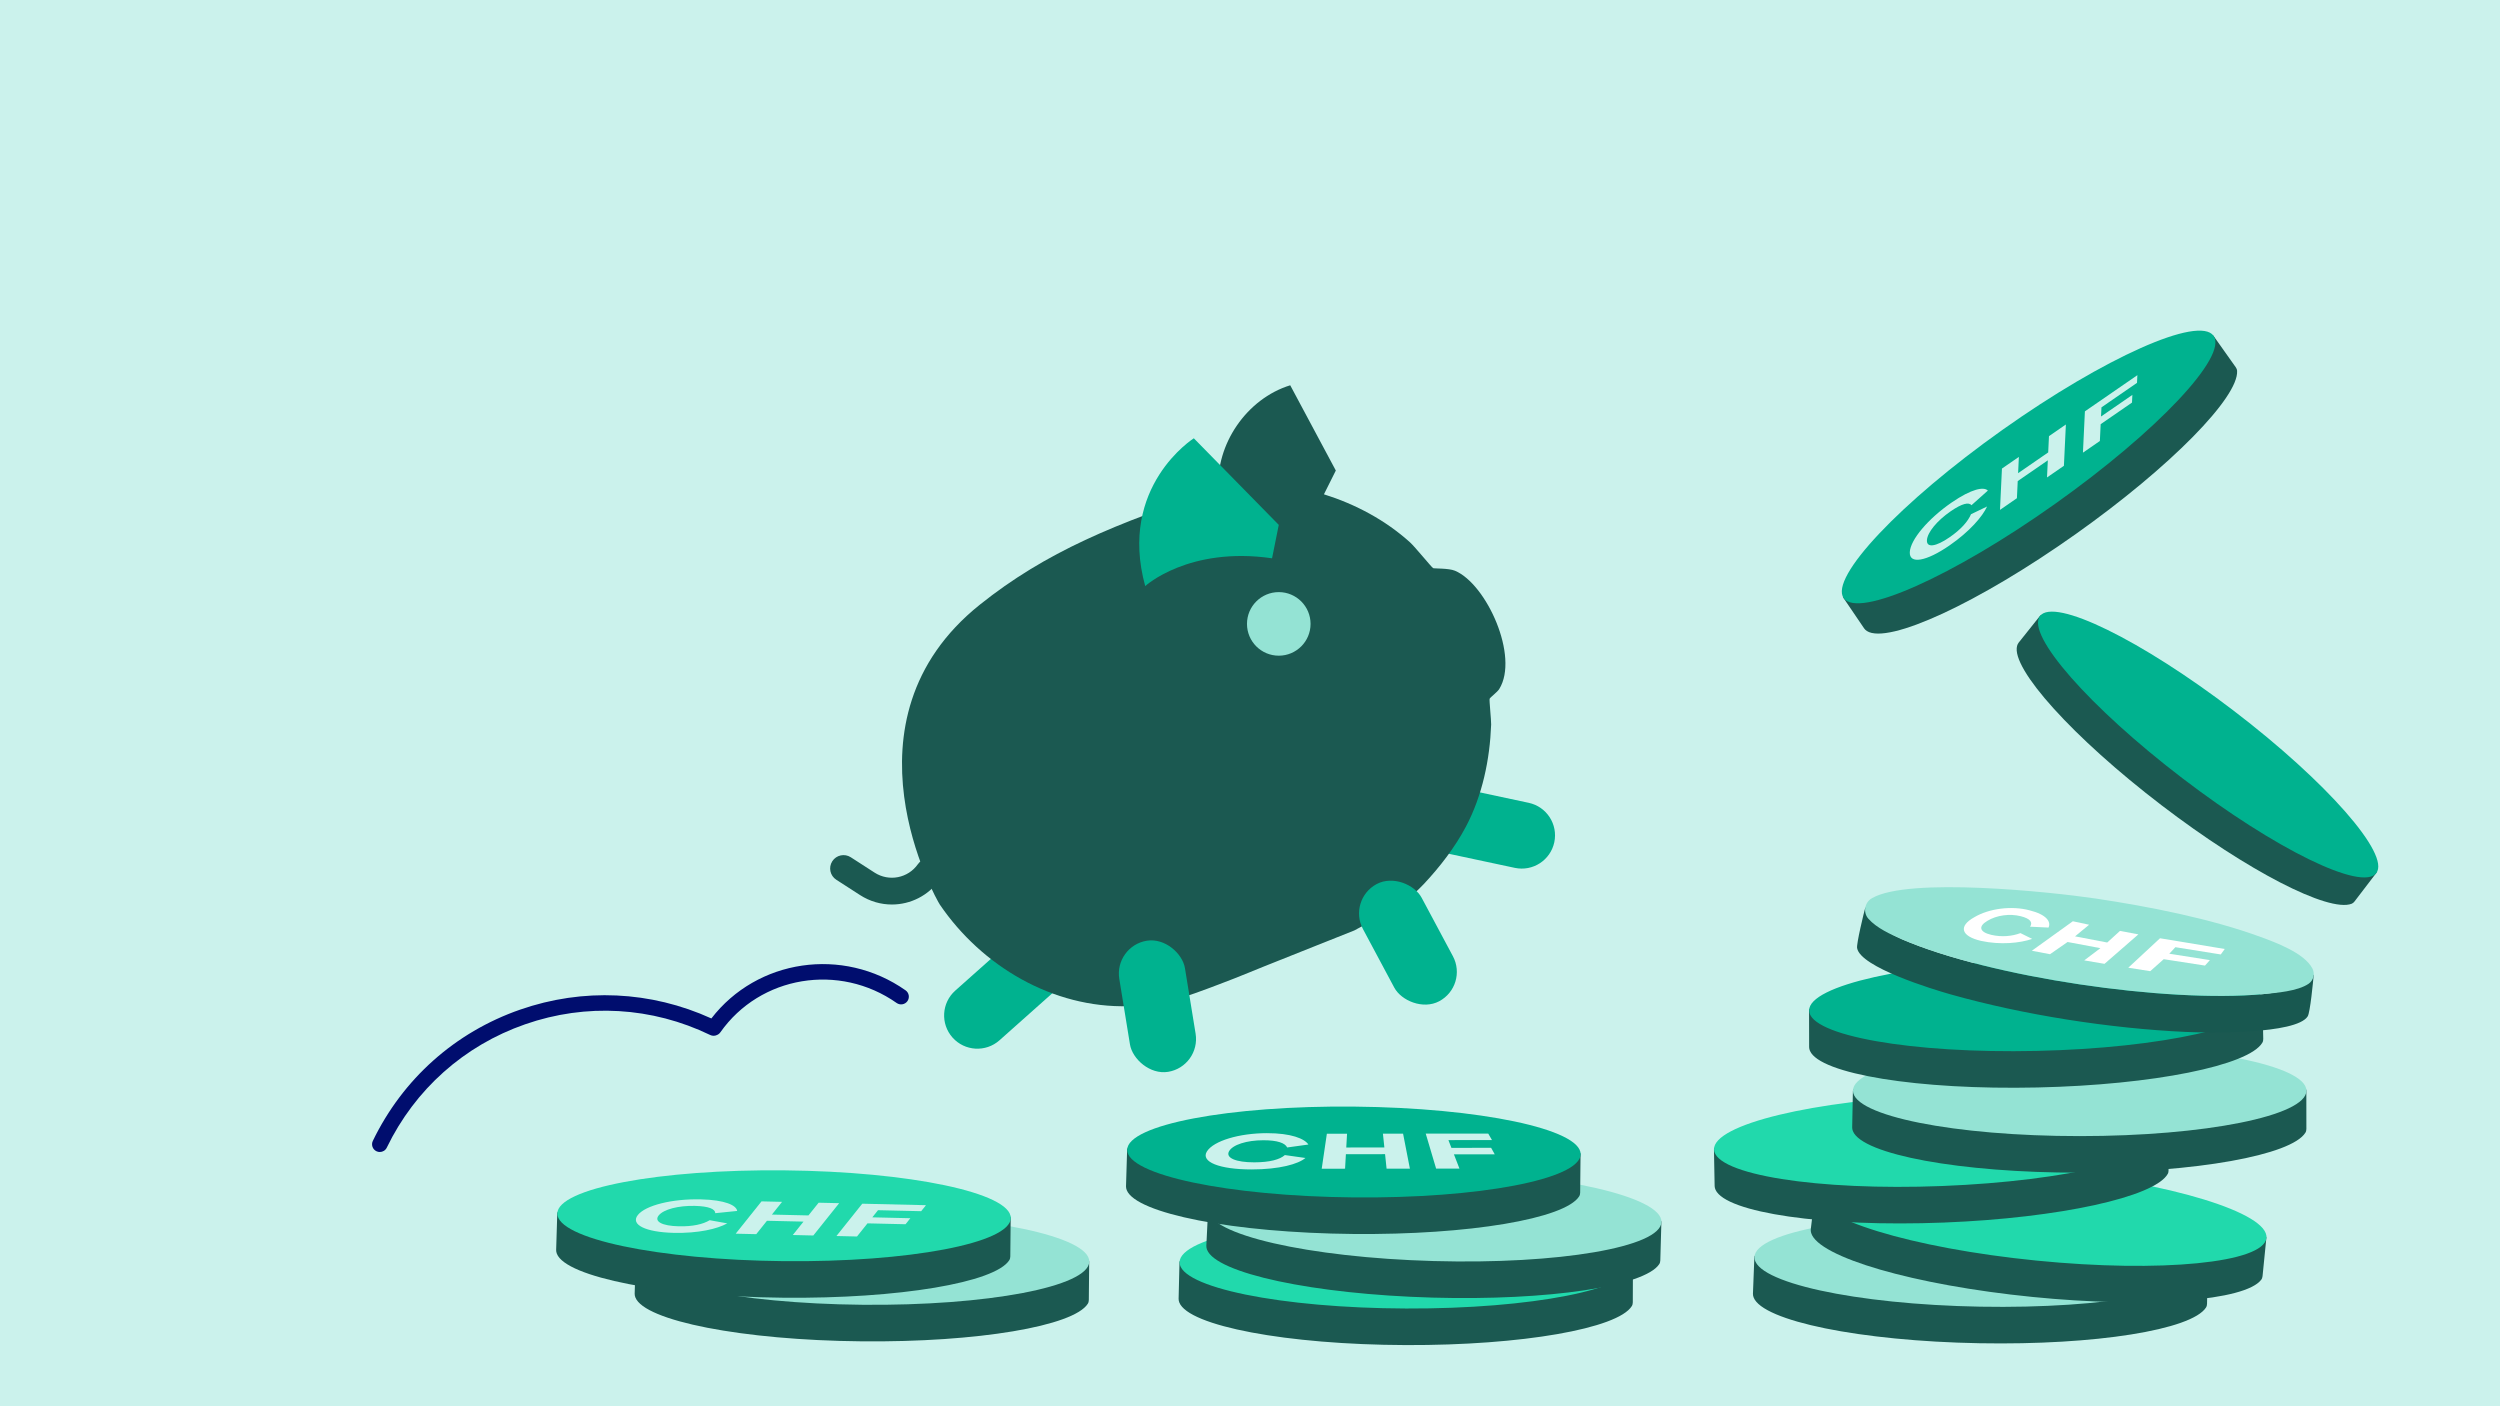 <?xml version="1.0" encoding="UTF-8"?>
<svg xmlns="http://www.w3.org/2000/svg" viewBox="0 0 1920 1080">
  <defs>
    <style>
      .cls-1 {
        fill: #00b28f;
      }

      .cls-2 {
        fill: #185850;
      }

      .cls-3 {
        fill: #fff;
      }

      .cls-4 {
        fill: #cbf2ec;
      }

      .cls-5 {
        fill: #000d6e;
      }

      .cls-6 {
        fill: #21d9ac;
      }

      .cls-7 {
        fill: #94e3d4;
      }

      .cls-8 {
        fill: #1b5951;
      }
    </style>
  </defs>
  <g id="Hintergrund">
    <rect class="cls-4" width="1920" height="1080"/>
  </g>
  <g id="Illustration">
    <path class="cls-5" d="M695.469,760.573c-48.158-33.862-114.022-23.96-149.14,21.592-46.54-21.174-98.52-23.599-146.913-6.751-49.894,17.371-90.054,53.167-113.083,100.795-1.429,2.957-.191,6.513,2.766,7.943.835.404,1.716.594,2.585.594,2.21,0,4.332-1.237,5.359-3.36,21.645-44.767,59.391-78.413,106.285-94.739,46.894-16.328,97.373-13.397,142.14,8.248,1.71.827,3.618.757,5.202-.017,1.001-.417,1.903-1.104,2.572-2.057,30.541-43.435,91.273-53.537,135.387-22.519,2.685,1.888,6.396,1.242,8.286-1.444,1.889-2.687,1.243-6.397-1.444-8.286Z"/>
    <g>
      <path class="cls-8" d="M1521.565,961.872c-32.949-.595-63.797.671-90.153,3.361l180.127,3.253c-26.242-3.64-57.024-6.019-89.973-6.614Z"/>
      <path class="cls-8" d="M1693.777,969.971l-82.239-1.485-180.127-3.253-82.239-1.485c-.986-.018-1.807.774-1.825,1.76,0,0-1.069,27.12-1.086,28.076-.017.956.166,1.906.527,2.849,6.914,18.059,81.835,33.516,173.516,35.172,89.134,1.61,162.909-10.39,173.887-27.413.548-.85.793-1.86.811-2.872l.077-4.276.456-25.249c.018-.986-.774-1.807-1.76-1.824Z"/>
      <ellipse class="cls-7" cx="1521.5" cy="968.656" rx="34.872" ry="174.13" transform="translate(525.531 2472.418) rotate(-88.965)"/>
    </g>
    <g>
      <path class="cls-8" d="M1567.978,926.667c-32.792-3.271-63.64-4.518-90.128-3.978l179.266,17.884c-25.859-5.761-56.346-10.634-89.138-13.906Z"/>
      <path class="cls-8" d="M1738.962,948.737l-81.846-8.165-179.266-17.884-81.846-8.165c-.981-.098-1.864.625-1.962,1.606,0,0-3.27,26.944-3.364,27.895s.011,1.913.294,2.882c5.423,18.561,78.84,40.057,170.083,49.16,88.709,8.85,163.214,2.887,175.539-13.188.615-.803.942-1.79,1.042-2.796l.425-4.256,2.507-25.128c.098-.981-.625-1.864-1.606-1.961Z"/>
      <ellipse class="cls-6" cx="1567.362" cy="933.422" rx="34.872" ry="174.13" transform="translate(482.96 2400.383) rotate(-84.303)"/>
    </g>
    <g>
      <path class="cls-8" d="M1490.039,869.233c-32.929,1.293-63.654,4.324-89.813,8.519l180.017-7.07c-26.408-2.131-57.275-2.743-90.204-1.449Z"/>
      <path class="cls-8" d="M1662.432,867.455l-82.189,3.228-180.017,7.07-82.189,3.228c-.985.039-1.76.876-1.721,1.862,0,0,.487,27.137.524,28.092s.275,1.893.69,2.814c7.937,17.634,83.62,28.774,175.245,25.175,89.08-3.498,162.046-19.704,172.031-37.328.499-.88.685-1.903.646-2.913l-.168-4.273-.991-25.233c-.039-.985-.876-1.759-1.861-1.721Z"/>
      <ellipse class="cls-6" cx="1490.362" cy="876.009" rx="174.13" ry="34.872" transform="translate(-33.229 59.161) rotate(-2.249)"/>
    </g>
    <g>
      <path class="cls-8" d="M1597.141,830.871c-32.954.032-63.773,1.885-90.073,5.077l180.156-.177c-26.307-3.14-57.128-4.932-90.083-4.9Z"/>
      <path class="cls-8" d="M1769.476,835.69l-82.252.081-180.156.177-82.252.081c-.986.001-1.792.808-1.791,1.794,0,0-.552,27.136-.551,28.092.001.956.203,1.902.582,2.838,7.256,17.924,82.458,31.952,174.154,31.862,89.149-.087,162.681-13.489,173.333-30.718.532-.86.758-1.875.757-2.887l-.004-4.277-.025-25.253c-.001-.986-.808-1.792-1.794-1.791Z"/>
      <ellipse class="cls-7" cx="1597.205" cy="837.654" rx="174.13" ry="34.872"/>
    </g>
    <g>
      <path class="cls-8" d="M1699.654,566.75c-24.442-18.683-48.334-34.804-69.638-47.368l133.621,102.135c-17.714-17.26-39.54-36.085-63.982-54.767Z"/>
      <path class="cls-8" d="M1824.643,668.149l-61.006-46.631-133.621-102.135-61.006-46.631c-.731-.559-1.787-.418-2.346.313,0,0-15.813,19.798-16.355,20.507-.542.709-.93,1.525-1.18,2.434-4.797,17.404,42.975,70.489,110.985,122.474,66.121,50.541,128.226,82.35,145.901,75.627.882-.336,1.626-.96,2.199-1.71l2.425-3.172,14.316-18.73c.559-.731.418-1.787-.313-2.345Z"/>
      <ellipse class="cls-1" cx="1695.851" cy="571.814" rx="32.555" ry="162.559" transform="translate(211.695 1571.895) rotate(-52.607)"/>
    </g>
    <g>
      <path class="cls-8" d="M1079.997,963.278c-32.954-.118-63.781,1.593-90.095,4.665l180.155.646c-26.292-3.26-57.105-5.193-90.06-5.311Z"/>
      <path class="cls-8" d="M1252.309,968.884l-82.252-.295-180.155-.646-82.251-.295c-.986-.004-1.795.8-1.799,1.786,0,0-.676,27.133-.68,28.089-.003.956.194,1.903.569,2.841,7.174,17.957,82.311,32.329,174.006,32.658,89.148.32,162.741-12.745,173.472-29.926.536-.858.766-1.872.77-2.883l.015-4.277.091-25.253c.004-.986-.8-1.795-1.786-1.799Z"/>
      <ellipse class="cls-6" cx="1080.03" cy="970.061" rx="34.872" ry="174.13" transform="translate(106.1 2046.605) rotate(-89.794)"/>
    </g>
    <g>
      <path class="cls-8" d="M1102.081,926.848c-32.942-.924-63.8.034-90.182,2.461l180.085,5.05c-26.205-3.902-56.961-6.588-89.903-7.511Z"/>
      <path class="cls-8" d="M1274.203,936.665l-82.22-2.306-180.085-5.05-82.22-2.306c-.986-.028-1.814.756-1.842,1.742,0,0-1.339,27.108-1.366,28.064s.147,1.907.499,2.854c6.733,18.127,81.496,34.331,173.156,36.902,89.114,2.499,163.004-8.763,174.151-25.676.557-.844.812-1.852.84-2.863l.12-4.275.708-25.243c.028-.985-.756-1.814-1.741-1.842Z"/>
      <ellipse class="cls-7" cx="1101.948" cy="933.63" rx="34.872" ry="174.13" transform="translate(137.793 2008.972) rotate(-88.394)"/>
    </g>
    <g>
      <path class="cls-8" d="M662.449,960.411c-32.953-.319-63.789,1.206-90.122,4.117l180.148,1.742c-26.272-3.42-57.073-5.54-90.026-5.859Z"/>
      <path class="cls-8" d="M834.723,967.065l-82.248-.795-180.148-1.742-82.248-.795c-.986-.01-1.8.789-1.81,1.775,0,0-.841,27.128-.85,28.084s.182,1.904.551,2.844c7.065,18.001,82.113,32.829,173.805,33.715,89.145.862,162.816-11.756,173.65-28.871.541-.854.777-1.867.787-2.878l.041-4.277.244-25.252c.01-.986-.789-1.8-1.775-1.81Z"/>
      <ellipse class="cls-7" cx="662.441" cy="967.195" rx="34.872" ry="174.13" transform="translate(-311.113 1620.254) rotate(-89.446)"/>
    </g>
    <g>
      <path class="cls-8" d="M1039.802,877.952c-32.953-.317-63.789,1.209-90.122,4.122l180.148,1.731c-26.272-3.419-57.073-5.537-90.026-5.854Z"/>
      <path class="cls-8" d="M1212.077,884.596l-82.248-.79-180.148-1.731-82.248-.79c-.986-.009-1.8.789-1.81,1.775,0,0-.839,27.128-.849,28.084-.009.956.182,1.904.551,2.844,7.066,18,82.115,32.824,173.807,33.705,89.145.857,162.815-11.765,173.649-28.881.541-.855.777-1.867.787-2.878l.041-4.277.243-25.252c.009-.986-.789-1.8-1.775-1.809Z"/>
      <ellipse class="cls-1" cx="1039.795" cy="884.736" rx="34.872" ry="174.13" transform="translate(145.109 1915.981) rotate(-89.449)"/>
    </g>
    <g>
      <path class="cls-8" d="M1563.286,765.452c-32.946.736-63.718,3.246-89.944,6.998l180.111-4.022c-26.368-2.578-57.221-3.712-90.167-2.976Z"/>
      <path class="cls-8" d="M1735.685,766.592l-82.232,1.836-180.111,4.022-82.231,1.836c-.986.022-1.774.846-1.752,1.832,0,0,.027,27.141.049,28.097s.243,1.897.642,2.825c7.637,17.765,83.121,30.185,174.794,28.138,89.127-1.99,162.356-16.958,172.638-34.411.513-.871.717-1.891.695-2.902l-.095-4.276-.564-25.246c-.022-.986-.846-1.774-1.832-1.752Z"/>
      <ellipse class="cls-1" cx="1563.495" cy="772.232" rx="174.13" ry="34.872" transform="translate(-16.85 35.097) rotate(-1.279)"/>
    </g>
    <g>
      <g>
        <path class="cls-8" d="M1554.011,353.142c-26.88,19.065-50.964,38.382-70.587,56.182l146.946-104.227c-23.286,12.635-49.479,28.979-76.359,48.045Z"/>
        <path class="cls-8" d="M1697.459,257.512l-67.09,47.586-146.946,104.227-67.089,47.586c-.804.57-.995,1.695-.425,2.499,0,0,15.227,22.468,15.78,23.248.553.78,1.264,1.436,2.114,1.981,16.278,10.438,85.764-21.559,160.557-74.608,72.715-51.576,124.991-104.997,123.732-125.214-.063-1.009-.465-1.968-1.05-2.793l-2.474-3.488-14.61-20.598c-.57-.804-1.695-.995-2.499-.425Z"/>
        <ellipse class="cls-1" cx="1557.982" cy="358.642" rx="174.13" ry="34.872" transform="translate(79.716 967.461) rotate(-35.348)"/>
      </g>
      <g>
        <path class="cls-4" d="M1497.206,412.678c8.893-6.132,14.246-12.295,16.529-17.753l12.352-5.947c-3.575,7.801-13.492,19.318-29.012,30.019-17.709,12.211-30.809,14.573-30.357,5.04.455-9.583,14.209-25.737,32.015-38.015,15.617-10.768,24.969-12.361,27.932-9.244l-12.603,11.25c-1.904-2.532-7.109-1.455-16.002,4.677-10.385,7.161-17.9,16.226-18.186,22.26-.264,5.95,6.869,4.926,17.332-2.288Z"/>
        <polygon class="cls-4" points="1585.087 357.734 1572.105 366.684 1572.73 353.531 1549.615 369.469 1548.99 382.622 1535.99 391.586 1537.496 359.855 1550.496 350.891 1549.903 363.395 1573.018 347.457 1573.611 334.953 1586.593 326.002 1585.087 357.734"/>
        <polygon class="cls-4" points="1637.654 303.292 1637.374 309.184 1613.31 325.777 1612.697 338.686 1599.696 347.65 1601.202 315.919 1641.503 288.131 1641.223 294.023 1613.924 312.847 1613.59 319.875 1637.654 303.282 1637.654 303.292"/>
      </g>
    </g>
    <g>
      <path class="cls-4" d="M963.247,892.676c11.968-.01,19.702-2.18,23.528-5.582l15.811,2.235c-5.513,4.674-19.909,8.781-41.384,8.799-24.509.021-39.388-5.802-34.263-13.872,5.153-8.113,24.842-13.967,46.028-13.988,18.577-.018,28.956,4.221,31.885,8.733l-16.289,2.255c-1.569-3.363-7.404-5.555-18.321-5.544-12.75.012-23.591,3.421-26.367,8.529-2.718,5.048,5.289,8.448,19.371,8.436Z"/>
      <polygon class="cls-4" points="1082.796 897.518 1064.895 897.534 1063.73 886.398 1033.642 886.425 1033.013 897.561 1015.077 897.576 1019.031 870.711 1034.533 870.696 1033.933 881.282 1063.193 881.255 1062.087 870.669 1077.558 870.654 1082.796 897.518"/>
      <polygon class="cls-4" points="1145.186 881.532 1147.955 886.52 1116.623 886.548 1120.857 897.478 1102.936 897.493 1094.963 870.628 1142.964 870.581 1145.844 875.57 1112.383 875.601 1114.687 881.551 1145.181 881.523 1145.186 881.532"/>
    </g>
    <g>
      <path class="cls-2" d="M1776.939,748.461c-.474,5.665-2.749,29.098-4.613,32.072-8.784,14.011-77.356,12.743-93.627,11.996-58.177-2.671-124.582-13.021-180.601-28.842-13.423-3.791-69.426-20.826-71.851-35.596-.552-3.363,5.201-27.192,6.373-31.355,4.085,10.997,17.536,20.088,27.88,24.557,67.891,29.331,203.783,49.094,277.444,42.212,12.616-1.179,30.463-4.933,38.996-15.045Z"/>
      <path class="cls-7" d="M1736.266,719.623c-38.362-14.103-86.163-23.485-126.72-29.534-34.063-5.081-143.907-16.661-171.892-.267-.049.029-.097.057-.145.085-5.541,3.266-6.859,10.833-2.611,15.662,6.394,7.269,17.497,12.224,25.6,15.724,67.891,29.331,203.783,49.094,277.444,42.212,10.223-.955,26.698-2.211,35.121-8.007,3.782-2.603,4.954-7.624,2.853-11.706-6.164-11.975-28.859-20.203-39.65-24.17Z"/>
      <g>
        <path class="cls-3" d="M1529.344,717.98c8.078,1.828,15.91,1.078,22.366-1.36l8.993,4.46c-9.384,3.259-24.563,4.725-39.202,1.537-15.67-3.641-17.508-11.334-5.307-18.146,11.485-6.846,28.857-9.001,42.552-5.333,12.928,3.214,16.667,8.768,14.511,13.235l-14.148-.675c2.23-3.268.247-6.216-7.2-8.047-8.345-2.138-18.518-.779-25.561,3.53-7.249,4.264-6.151,8.648,2.997,10.799Z"/>
        <polygon class="cls-3" points="1616.266 740.227 1600.685 737.571 1613.106 728.187 1587.899 723.45 1574.408 732.838 1560.453 730.173 1591.944 707.528 1604.446 710.198 1593.633 719.116 1618.345 723.854 1628.141 714.94 1642.272 717.6 1616.266 740.227"/>
        <polygon class="cls-3" points="1697.187 737.372 1693.431 741.57 1661.741 736.656 1651.383 745.861 1634.518 743.206 1658.888 720.585 1708.597 728.824 1705.556 733.02 1670.693 727.442 1666.004 732.45 1697.193 737.365 1697.187 737.372"/>
      </g>
    </g>
    <g>
      <g>
        <path class="cls-8" d="M602.16,926.907c-32.953-.329-63.789,1.185-90.123,4.088l180.147,1.8c-26.271-3.429-57.071-5.559-90.024-5.888Z"/>
        <path class="cls-8" d="M774.432,933.617l-82.248-.822-180.147-1.8-82.248-.822c-.986-.01-1.801.789-1.81,1.775,0,0-.85,27.128-.859,28.084s.182,1.904.55,2.844c7.059,18.003,82.102,32.855,173.794,33.772,89.145.891,162.819-11.703,173.66-28.814.541-.854.778-1.867.788-2.878l.043-4.277.252-25.251c.01-.986-.789-1.8-1.774-1.81Z"/>
        <ellipse class="cls-6" cx="602.15" cy="933.69" rx="34.872" ry="174.13" transform="translate(-337.511 1526.48) rotate(-89.427)"/>
      </g>
      <g>
        <path class="cls-4" d="M521.231,941.796c10.799.251,18.75-1.599,23.801-4.68l13.491,2.43c-7.472,4.22-22.26,7.729-41.106,7.29-21.505-.501-33.499-6.273-27.541-13.727,5.99-7.494,26.606-12.507,48.229-12.004,18.964.441,27.473,4.638,28.044,8.9l-16.807,1.717c-.056-3.168-4.904-5.349-15.703-5.6-12.611-.294-24.015,2.64-27.787,7.358-3.704,4.663,2.673,8.019,15.379,8.315Z"/>
        <polygon class="cls-4" points="624.633 948.856 608.869 948.489 617.091 938.203 589.022 937.55 580.8 947.835 565.012 947.468 584.847 922.654 600.635 923.022 592.819 932.8 620.888 933.453 628.704 923.675 644.468 924.042 624.633 948.856"/>
        <polygon class="cls-4" points="699.142 935.606 695.459 940.213 666.237 939.533 658.167 949.628 642.38 949.261 662.215 924.447 711.154 925.586 707.471 930.194 674.319 929.422 669.926 934.918 699.148 935.598 699.142 935.606"/>
      </g>
    </g>
    <g>
      <path class="cls-1" d="M1143.805,585.21h0c14.097,0,25.542,11.445,25.542,25.542v76.479h-51.085v-76.479c0-14.097,11.445-25.542,25.542-25.542Z" transform="translate(2004.716 -349.629) rotate(102.045)"/>
      <path class="cls-1" d="M769.641,711.919h0c14.097,0,25.542,11.445,25.542,25.542v76.479h-51.085v-76.479c0-14.097,11.445-25.542,25.542-25.542Z" transform="translate(711.457 1845.069) rotate(-131.671)"/>
      <path class="cls-8" d="M1117.431,438.334c-4.859-2.052-16.095-1.567-16.82-2.022-1.308-.82-13.952-16.376-17.616-19.696-18.877-17.107-42.041-29.424-66.211-36.989l9.123-18.257-35.017-65.476c-33.396,10.291-57.483,45.393-55.076,80.213-78.828,25.421-133.036,48.112-183.257,88.259-111.663,89.264-33.22,226.765-30.744,230.401,32.278,47.397,86.936,79.556,144.796,77.984,19.004-.516,32.684-3.596,50.646-9.773,6.339-2.18,12.764-4.702,19.055-7.043,15.322-5.7,30.779-12.349,46.064-18.34,19.278-7.556,38.452-15.463,57.734-23.007,18.545-9.744,28.948-16.092,34.811-19.972,6.724-4.451,12.916-9.656,18.437-15.532.035-.037.069-.073.104-.11,12.293-13.094,23.89-28.125,32.32-44.041,12.656-23.893,18.419-51.592,19.422-78.458.115-3.073-1.579-18.934-1.166-19.837.552-1.206,5.85-4.998,7.4-7.499,15.418-24.866-9.658-80.525-34.005-90.806Z"/>
      <path class="cls-8" d="M684.971,694.667c-8.376,0-16.854-2.349-24.435-7.24l-18.277-11.792c-4.768-3.076-6.14-9.435-3.063-14.203,3.076-4.767,9.434-6.139,14.203-3.062l18.277,11.792c11.095,7.156,25.72,4.295,33.295-6.52,3.256-4.646,9.663-5.773,14.31-2.519,4.647,3.256,5.775,9.662,2.52,14.31-8.763,12.507-22.651,19.234-36.829,19.234Z"/>
      <circle class="cls-7" cx="982.099" cy="479.153" r="24.412"/>
      <rect class="cls-1" x="1055.754" y="672.941" width="51.085" height="102.021" rx="25.542" ry="25.542" transform="translate(2376.211 852.406) rotate(151.862)"/>
      <rect class="cls-1" x="863.376" y="721.823" width="51.085" height="102.021" rx="25.542" ry="25.542" transform="translate(1890.433 1392.845) rotate(170.757)"/>
      <path class="cls-1" d="M916.857,336.605s-58.394,36.863-37.339,113.506c0,0,33.394-30.678,97.417-21.336l5.163-25.668-65.242-66.502Z"/>
    </g>
  </g>
</svg>